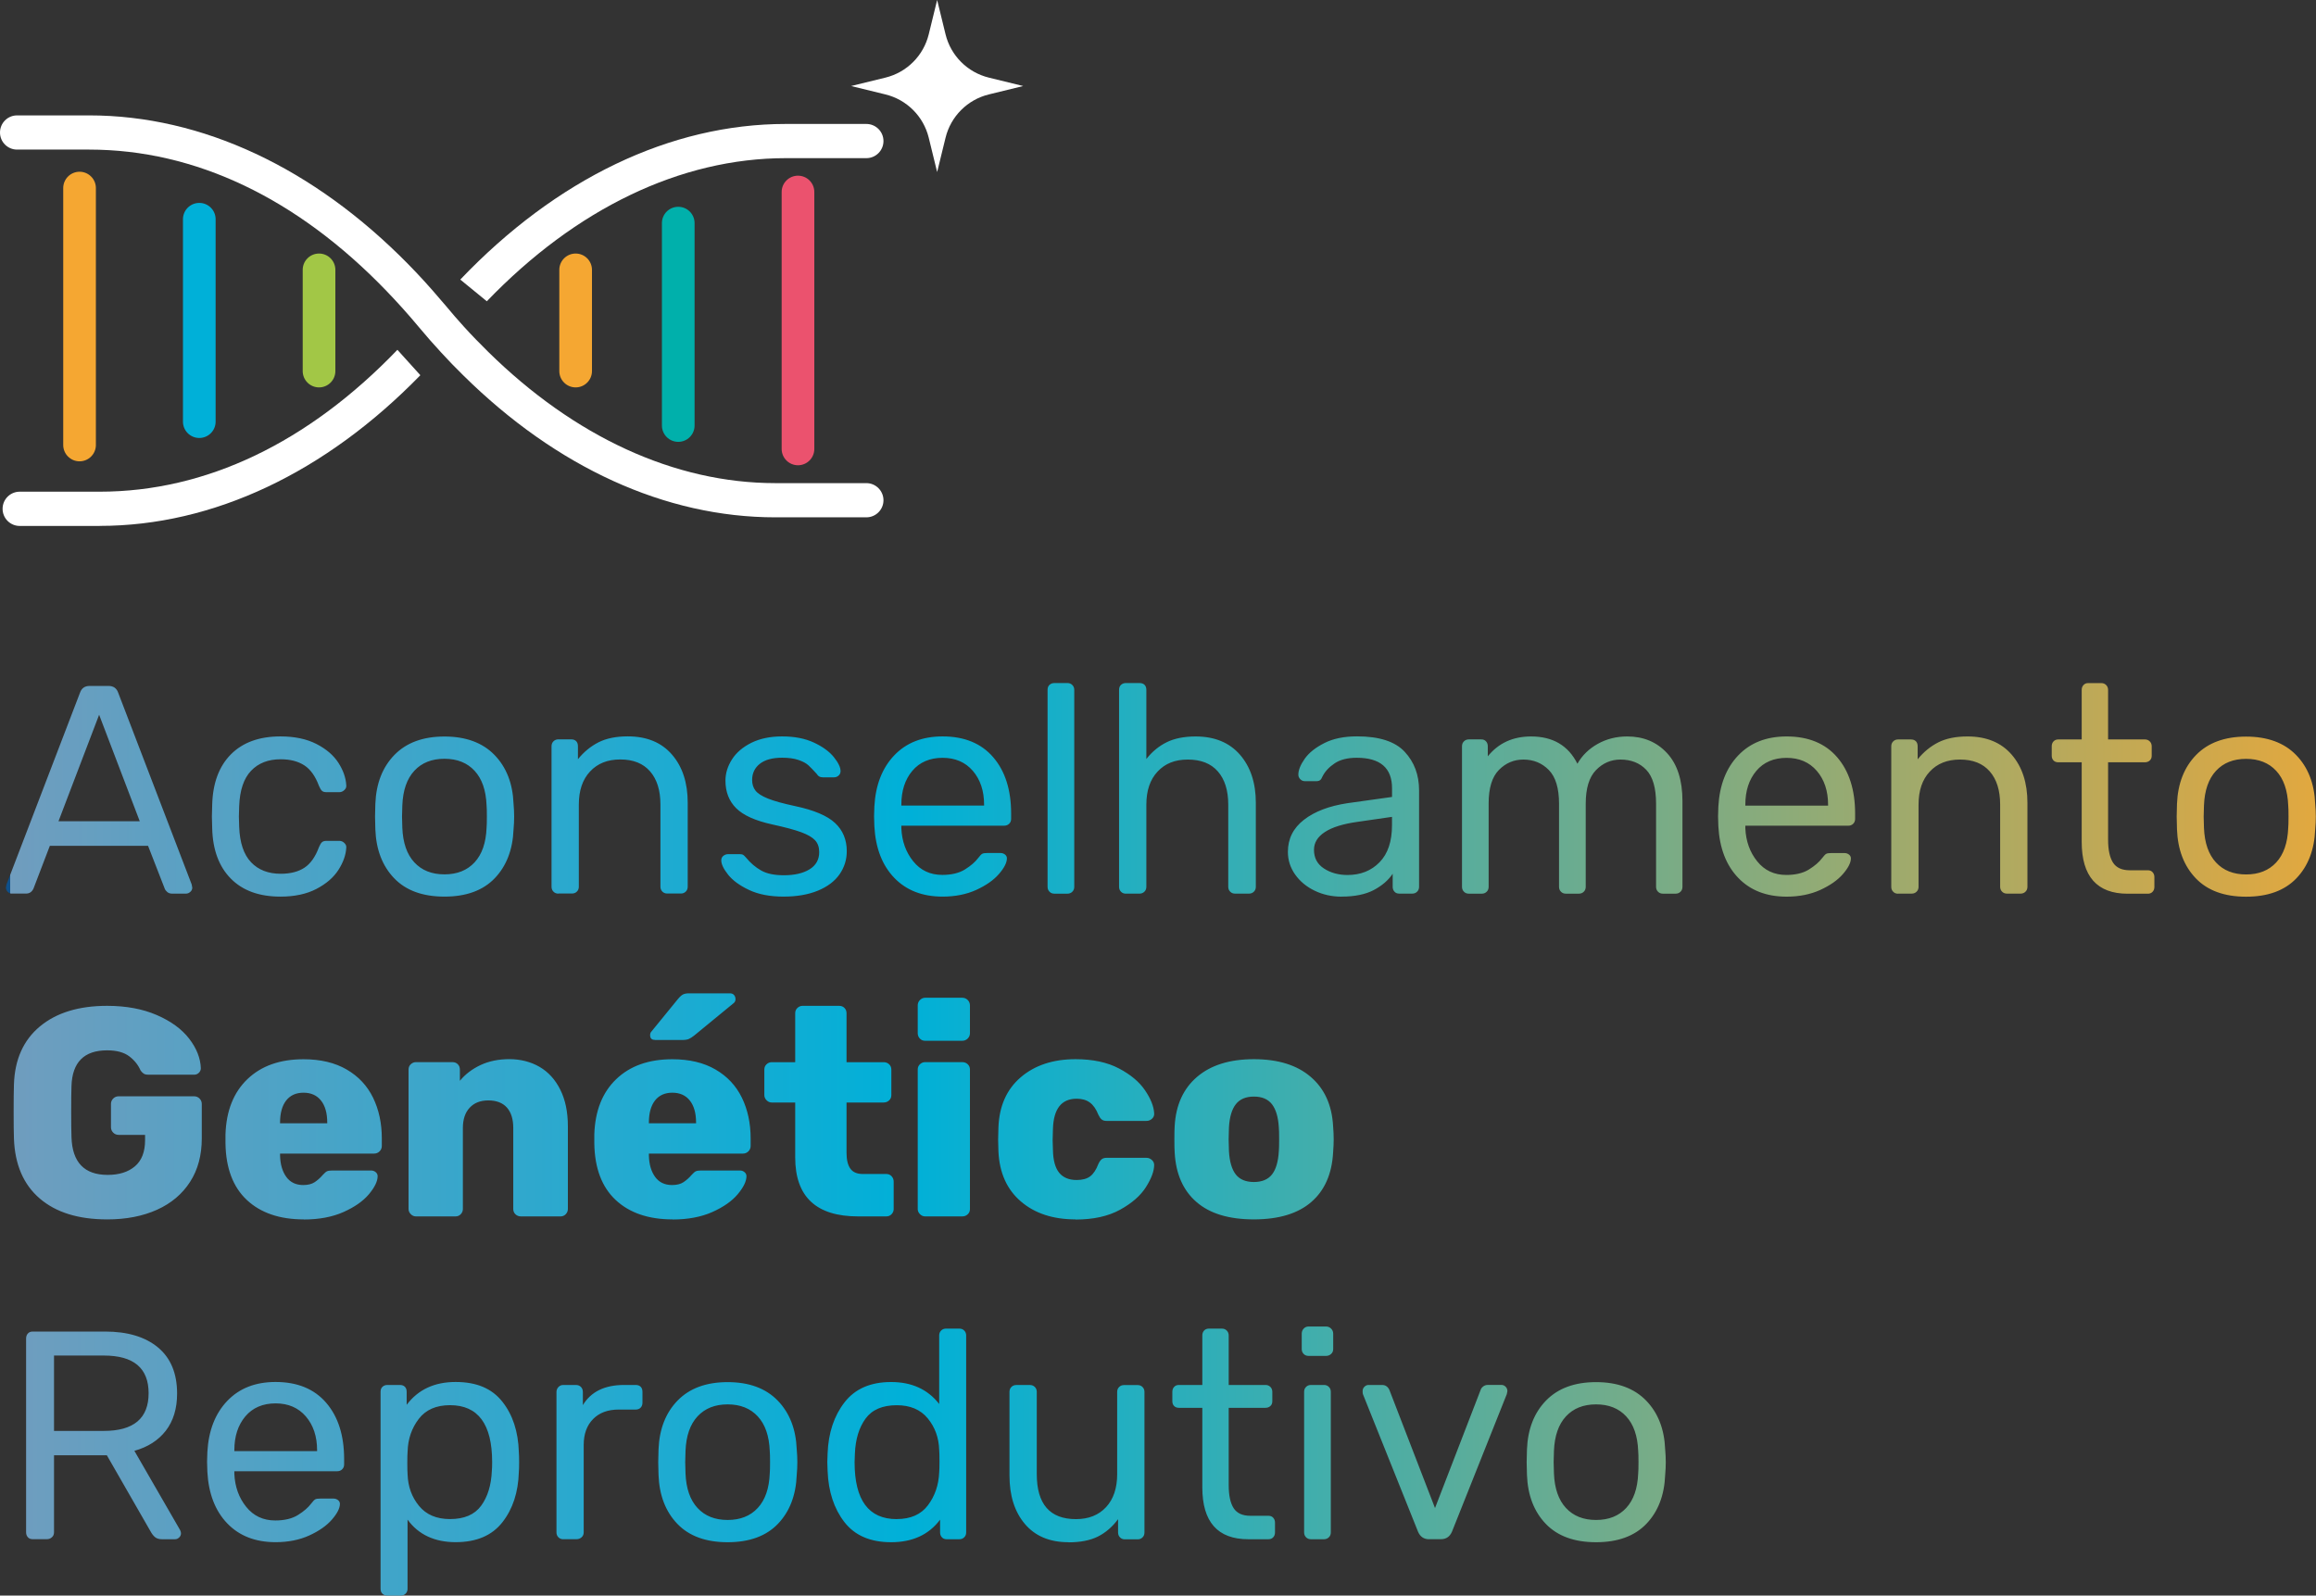 <svg xmlns="http://www.w3.org/2000/svg" xmlns:xlink="http://www.w3.org/1999/xlink" id="Camada_2" data-name="Camada 2" viewBox="0 0 465.18 320.51"><rect x="0" y="0" width="465.18" height="320.51" fill="#333333" stroke="none"/><defs><style>      .cls-1 {        fill: url(#Gradiente_sem_nome_3);      }      .cls-2 {        fill: #00b0d8;      }      .cls-3 {        fill: #00b0ab;      }      .cls-4 {        fill: #eb526e;      }      .cls-5 {        fill: #fff;      }      .cls-6 {        fill: #f5a732;      }      .cls-7 {        fill: #a2c746;      }      .cls-8 {        fill: url(#Gradiente_sem_nome_3-2);      }      .cls-9 {        fill: url(#Gradiente_sem_nome_3-3);      }    </style><linearGradient id="Gradiente_sem_nome_3" data-name="Gradiente sem nome 3" x1="-238.63" y1="551.55" x2="-237.63" y2="551.55" gradientTransform="translate(116872.44 270288.21) scale(489.76 -489.76)" gradientUnits="userSpaceOnUse"><stop offset="0" stop-color="#0e508b"></stop><stop offset="0" stop-color="#2b679a"></stop><stop offset="0" stop-color="#5084ad"></stop><stop offset="0" stop-color="#6796b9"></stop><stop offset="0" stop-color="#709dbe"></stop><stop offset=".37" stop-color="#00b0d8"></stop><stop offset="1" stop-color="#f5a732"></stop></linearGradient><linearGradient id="Gradiente_sem_nome_3-2" data-name="Gradiente sem nome 3" y1="551.43" y2="551.43" gradientTransform="translate(116872.44 270288.21) scale(489.76 -489.76)" xlink:href="#Gradiente_sem_nome_3"></linearGradient><linearGradient id="Gradiente_sem_nome_3-3" data-name="Gradiente sem nome 3" y1="551.28" y2="551.28" gradientTransform="translate(116872.44 270288.21) scale(489.76 -489.76)" xlink:href="#Gradiente_sem_nome_3"></linearGradient></defs><g id="Camada_1-2" data-name="Camada 1"><g><path class="cls-1" d="M2.38,179.51c-.32,0-.6-.12-.83-.36s-.36-.52-.36-.83l.12-.66,14.78-38.56c.32-.87,.95-1.31,1.91-1.31h3.81c.95,0,1.59,.44,1.91,1.31l14.78,38.56,.12,.66c0,.32-.13,.6-.39,.83-.26,.24-.55,.36-.86,.36h-2.8c-.4,0-.73-.11-.98-.33-.26-.22-.43-.45-.51-.69l-3.34-8.58H10.01l-3.28,8.58c-.32,.68-.81,1.01-1.49,1.01H2.38Zm9.36-14.54H28.07l-8.16-21.39-8.16,21.39Zm44.58,15.14c-4.25,0-7.57-1.2-9.95-3.61-2.38-2.4-3.64-5.77-3.75-10.1l-.06-2.38,.06-2.38c.12-4.33,1.37-7.7,3.75-10.1,2.38-2.4,5.7-3.61,9.95-3.61,2.86,0,5.27,.51,7.24,1.52s3.44,2.27,4.41,3.78c.97,1.51,1.5,3.02,1.58,4.53,.04,.36-.09,.68-.39,.95-.3,.28-.63,.42-.98,.42h-2.62c-.4,0-.7-.09-.89-.27-.2-.18-.4-.51-.6-.98-.72-1.95-1.7-3.33-2.95-4.14-1.25-.81-2.83-1.22-4.74-1.22-2.5,0-4.49,.77-5.96,2.32-1.47,1.55-2.26,3.91-2.38,7.09l-.06,2.09,.06,2.09c.12,3.18,.91,5.54,2.38,7.09,1.47,1.55,3.46,2.32,5.96,2.32,1.95,0,3.54-.41,4.77-1.22,1.23-.81,2.2-2.19,2.92-4.14,.2-.48,.4-.8,.6-.98,.2-.18,.5-.27,.89-.27h2.62c.36,0,.69,.14,.98,.42,.3,.28,.43,.6,.39,.95-.08,1.47-.61,2.96-1.58,4.47-.97,1.51-2.44,2.78-4.41,3.81-1.97,1.03-4.38,1.55-7.24,1.55h0Zm32.95,0c-4.37,0-7.74-1.23-10.1-3.69-2.36-2.46-3.63-5.74-3.78-9.83l-.06-2.56,.06-2.56c.16-4.09,1.44-7.37,3.84-9.83,2.4-2.46,5.75-3.69,10.04-3.69s7.64,1.23,10.04,3.69c2.4,2.46,3.68,5.74,3.84,9.83,.08,.87,.12,1.73,.12,2.56s-.04,1.69-.12,2.56c-.16,4.09-1.42,7.37-3.78,9.83-2.36,2.46-5.73,3.69-10.1,3.69h0Zm0-4.47c2.54,0,4.56-.8,6.05-2.41,1.49-1.61,2.29-3.92,2.41-6.94,.04-.4,.06-1.15,.06-2.26s-.02-1.87-.06-2.26c-.12-3.02-.92-5.33-2.41-6.94-1.49-1.61-3.51-2.41-6.05-2.41s-4.56,.8-6.05,2.41c-1.49,1.61-2.29,3.92-2.41,6.94l-.06,2.26,.06,2.26c.12,3.02,.92,5.33,2.41,6.94,1.49,1.61,3.51,2.41,6.05,2.41h0Zm22.88,3.87c-.4,0-.73-.13-.98-.39-.26-.26-.39-.59-.39-.98v-28.25c0-.4,.13-.72,.39-.98,.26-.26,.59-.39,.98-.39h2.56c.44,0,.77,.12,1.01,.36,.24,.24,.36,.58,.36,1.01v2.62c1.19-1.47,2.57-2.6,4.14-3.4,1.57-.79,3.53-1.19,5.87-1.19,3.81,0,6.77,1.22,8.88,3.66,2.11,2.44,3.16,5.67,3.16,9.68v16.86c0,.4-.13,.73-.39,.98-.26,.26-.59,.39-.98,.39h-2.74c-.4,0-.73-.13-.98-.39-.26-.26-.39-.59-.39-.98v-16.51c0-2.86-.7-5.08-2.09-6.67-1.39-1.59-3.38-2.38-5.96-2.38s-4.57,.8-6.08,2.41c-1.51,1.61-2.26,3.82-2.26,6.64v16.51c0,.4-.13,.73-.39,.98-.26,.26-.59,.39-.98,.39h-2.74Zm45.23,.6c-2.74,0-5.06-.45-6.94-1.34-1.89-.89-3.29-1.92-4.2-3.07-.91-1.15-1.37-2.11-1.37-2.86,0-.4,.14-.7,.42-.92,.28-.22,.58-.33,.89-.33h2.5c.24,0,.43,.04,.57,.12,.14,.08,.33,.26,.57,.54,.91,1.11,1.94,1.99,3.07,2.62,1.13,.64,2.65,.95,4.56,.95,2.15,0,3.86-.4,5.15-1.19,1.29-.79,1.94-1.95,1.94-3.46,0-.99-.28-1.79-.83-2.38-.56-.6-1.48-1.13-2.77-1.61-1.29-.48-3.21-.99-5.75-1.55-3.46-.75-5.9-1.85-7.33-3.28s-2.15-3.28-2.15-5.54c0-1.47,.44-2.89,1.31-4.26,.87-1.37,2.18-2.48,3.9-3.34,1.73-.85,3.78-1.28,6.17-1.28,2.5,0,4.64,.42,6.41,1.25,1.77,.83,3.1,1.81,3.99,2.92,.89,1.11,1.34,2.05,1.34,2.8,0,.36-.13,.66-.39,.89-.26,.24-.57,.36-.92,.36h-2.26c-.56,0-.95-.22-1.19-.66-.68-.75-1.24-1.34-1.7-1.76-.46-.42-1.12-.77-2-1.07-.87-.3-1.97-.45-3.28-.45-1.95,0-3.44,.41-4.47,1.22-1.03,.81-1.55,1.9-1.55,3.25,0,.83,.22,1.54,.66,2.12,.44,.58,1.27,1.11,2.5,1.61,1.23,.5,3.06,1,5.48,1.52,3.77,.8,6.45,1.93,8.02,3.4,1.57,1.47,2.35,3.36,2.35,5.66,0,1.71-.49,3.26-1.46,4.65-.97,1.39-2.42,2.48-4.35,3.28-1.93,.79-4.22,1.19-6.88,1.19h0Zm31.94,0c-4.05,0-7.29-1.26-9.71-3.78-2.42-2.52-3.75-5.97-3.99-10.34l-.06-2.03,.06-1.97c.24-4.29,1.57-7.71,3.99-10.25,2.42-2.54,5.66-3.81,9.71-3.81,4.37,0,7.76,1.39,10.16,4.17,2.4,2.78,3.61,6.56,3.61,11.32v1.07c0,.4-.13,.73-.39,.98s-.59,.39-.98,.39h-20.68v.54c.12,2.58,.91,4.79,2.38,6.61,1.47,1.83,3.42,2.74,5.84,2.74,1.87,0,3.39-.37,4.56-1.1,1.17-.73,2.06-1.5,2.65-2.29,.36-.48,.64-.76,.83-.86,.2-.1,.54-.15,1.01-.15h2.62c.36,0,.66,.1,.92,.3,.26,.2,.39,.46,.39,.77,0,.87-.54,1.93-1.61,3.16-1.07,1.23-2.59,2.29-4.56,3.19-1.97,.89-4.22,1.34-6.76,1.34h0Zm8.34-18.29v-.18c0-2.78-.76-5.04-2.26-6.79-1.51-1.75-3.54-2.62-6.08-2.62s-4.61,.87-6.08,2.62c-1.47,1.75-2.2,4.01-2.2,6.79v.18h16.63Zm14.12,17.7c-.4,0-.73-.13-.98-.39-.26-.26-.39-.59-.39-.98v-39.57c0-.44,.13-.77,.39-1.01,.26-.24,.59-.36,.98-.36h2.62c.4,0,.72,.13,.98,.39,.26,.26,.39,.59,.39,.98v39.57c0,.4-.13,.73-.39,.98-.26,.26-.59,.39-.98,.39h-2.62Zm14.36,0c-.4,0-.73-.13-.98-.39-.26-.26-.39-.59-.39-.98v-39.57c0-.44,.13-.77,.39-1.01,.26-.24,.59-.36,.98-.36h2.74c.44,0,.77,.12,1.01,.36s.36,.58,.36,1.01v13.89c1.15-1.47,2.51-2.59,4.08-3.37,1.57-.77,3.51-1.16,5.81-1.16,3.81,0,6.78,1.22,8.91,3.66,2.12,2.44,3.19,5.67,3.19,9.68v16.86c0,.4-.13,.73-.39,.98-.26,.26-.59,.39-.98,.39h-2.8c-.4,0-.73-.13-.98-.39-.26-.26-.39-.59-.39-.98v-16.51c0-2.86-.7-5.08-2.09-6.67-1.39-1.59-3.4-2.38-6.02-2.38s-4.57,.8-6.08,2.41c-1.51,1.61-2.26,3.82-2.26,6.64v16.51c0,.4-.13,.73-.39,.98-.26,.26-.59,.39-.98,.39h-2.74Zm43.32,.6c-1.95,0-3.75-.4-5.39-1.19-1.65-.79-2.96-1.88-3.93-3.25-.97-1.37-1.46-2.89-1.46-4.56,0-2.62,1.07-4.77,3.22-6.44,2.15-1.67,5.07-2.78,8.76-3.34l8.94-1.25v-1.73c0-4.09-2.36-6.14-7.09-6.14-1.83,0-3.3,.37-4.41,1.1-1.11,.74-1.93,1.6-2.44,2.59-.16,.4-.33,.67-.51,.8-.18,.14-.43,.21-.74,.21h-2.32c-.36,0-.67-.13-.92-.39-.26-.26-.39-.57-.39-.92,0-.91,.43-1.98,1.28-3.19,.85-1.21,2.18-2.26,3.96-3.16s3.97-1.34,6.56-1.34c4.45,0,7.64,1.03,9.56,3.1,1.93,2.07,2.89,4.65,2.89,7.75v19.37c0,.4-.13,.73-.39,.98-.26,.26-.59,.39-.98,.39h-2.62c-.4,0-.72-.13-.95-.39-.24-.26-.36-.59-.36-.98v-2.62c-.87,1.31-2.15,2.4-3.81,3.28-1.67,.87-3.81,1.31-6.44,1.31h0Zm1.19-4.35c2.62,0,4.77-.85,6.44-2.56,1.67-1.71,2.5-4.19,2.5-7.45v-1.67l-6.97,1.01c-2.86,.4-5.03,1.07-6.5,2.03-1.47,.95-2.2,2.15-2.2,3.58,0,1.63,.66,2.88,2,3.75,1.33,.87,2.91,1.31,4.74,1.31h0Zm24.37,3.75c-.4,0-.73-.13-.98-.39-.26-.26-.39-.59-.39-.98v-28.25c0-.4,.13-.72,.39-.98,.26-.26,.59-.39,.98-.39h2.5c.4,0,.72,.13,.95,.39,.24,.26,.36,.59,.36,.98v2.03c2.15-2.66,5.04-3.99,8.7-3.99,4.37,0,7.47,1.83,9.3,5.48,.95-1.67,2.31-3,4.08-3.99,1.77-.99,3.74-1.49,5.93-1.49,3.26,0,5.92,1.11,7.99,3.34,2.07,2.23,3.1,5.44,3.1,9.65v17.22c0,.4-.13,.73-.39,.98-.26,.26-.59,.39-.98,.39h-2.56c-.4,0-.73-.13-.98-.39-.26-.26-.39-.59-.39-.98v-16.69c0-3.18-.66-5.45-1.97-6.82-1.31-1.37-3.04-2.06-5.18-2.06-1.91,0-3.55,.71-4.92,2.12-1.37,1.41-2.06,3.66-2.06,6.76v16.69c0,.4-.13,.73-.39,.98-.26,.26-.59,.39-.98,.39h-2.62c-.4,0-.73-.13-.98-.39-.26-.26-.39-.59-.39-.98v-16.69c0-3.14-.69-5.4-2.06-6.79-1.37-1.39-3.07-2.09-5.1-2.09-1.91,0-3.55,.7-4.92,2.09-1.37,1.39-2.06,3.64-2.06,6.73v16.75c0,.4-.13,.73-.39,.98-.26,.26-.59,.39-.98,.39h-2.62Zm63.82,.6c-4.05,0-7.29-1.26-9.71-3.78-2.42-2.52-3.75-5.97-3.99-10.34l-.06-2.03,.06-1.97c.24-4.29,1.57-7.71,3.99-10.25,2.42-2.54,5.66-3.81,9.71-3.81,4.37,0,7.76,1.39,10.16,4.17,2.4,2.78,3.61,6.56,3.61,11.32v1.07c0,.4-.13,.73-.39,.98-.26,.26-.59,.39-.98,.39h-20.68v.54c.12,2.58,.91,4.79,2.38,6.61,1.47,1.83,3.42,2.74,5.84,2.74,1.87,0,3.39-.37,4.56-1.1,1.17-.73,2.06-1.5,2.65-2.29,.36-.48,.64-.76,.83-.86,.2-.1,.54-.15,1.01-.15h2.62c.36,0,.66,.1,.92,.3,.26,.2,.39,.46,.39,.77,0,.87-.54,1.93-1.61,3.16-1.07,1.23-2.59,2.29-4.56,3.19-1.97,.89-4.22,1.34-6.76,1.34h0Zm8.34-18.29v-.18c0-2.78-.76-5.04-2.26-6.79-1.51-1.75-3.54-2.62-6.08-2.62s-4.61,.87-6.08,2.62c-1.47,1.75-2.2,4.01-2.2,6.79v.18h16.63Zm14.06,17.7c-.4,0-.73-.13-.98-.39-.26-.26-.39-.59-.39-.98v-28.25c0-.4,.13-.72,.39-.98,.26-.26,.59-.39,.98-.39h2.56c.44,0,.77,.12,1.01,.36s.36,.58,.36,1.01v2.62c1.19-1.47,2.57-2.6,4.14-3.4,1.57-.79,3.53-1.19,5.87-1.19,3.81,0,6.77,1.22,8.88,3.66,2.11,2.44,3.16,5.67,3.16,9.68v16.86c0,.4-.13,.73-.39,.98-.26,.26-.59,.39-.98,.39h-2.74c-.4,0-.73-.13-.98-.39-.26-.26-.39-.59-.39-.98v-16.51c0-2.86-.7-5.08-2.09-6.67-1.39-1.59-3.38-2.38-5.96-2.38s-4.57,.8-6.08,2.41c-1.51,1.61-2.26,3.82-2.26,6.64v16.51c0,.4-.13,.73-.39,.98-.26,.26-.59,.39-.98,.39h-2.74Zm46.12,0c-6.16,0-9.24-3.48-9.24-10.43v-15.97h-4.71c-.4,0-.72-.12-.95-.36s-.36-.56-.36-.95v-1.91c0-.4,.12-.72,.36-.98,.24-.26,.56-.39,.95-.39h4.71v-9.95c0-.4,.12-.72,.36-.98,.24-.26,.56-.39,.95-.39h2.62c.4,0,.72,.13,.98,.39,.26,.26,.39,.59,.39,.98v9.95h7.39c.4,0,.72,.13,.98,.39,.26,.26,.39,.59,.39,.98v1.91c0,.4-.13,.72-.39,.95-.26,.24-.59,.36-.98,.36h-7.39v15.55c0,2.03,.33,3.56,.98,4.59,.66,1.03,1.78,1.55,3.37,1.55h3.64c.4,0,.72,.13,.95,.39,.24,.26,.36,.59,.36,.98v1.97c0,.4-.12,.73-.36,.98-.24,.26-.56,.39-.95,.39h-4.05Zm23.78,.6c-4.37,0-7.74-1.23-10.1-3.69-2.36-2.46-3.63-5.74-3.78-9.83l-.06-2.56,.06-2.56c.16-4.09,1.44-7.37,3.84-9.83,2.4-2.46,5.75-3.69,10.04-3.69s7.64,1.23,10.04,3.69c2.4,2.46,3.68,5.74,3.84,9.83,.08,.87,.12,1.73,.12,2.56s-.04,1.69-.12,2.56c-.16,4.09-1.42,7.37-3.78,9.83-2.36,2.46-5.73,3.69-10.1,3.69h0Zm0-4.47c2.54,0,4.56-.8,6.05-2.41,1.49-1.61,2.29-3.92,2.41-6.94,.04-.4,.06-1.15,.06-2.26s-.02-1.87-.06-2.26c-.12-3.02-.92-5.33-2.41-6.94-1.49-1.61-3.51-2.41-6.05-2.41s-4.56,.8-6.05,2.41c-1.49,1.61-2.29,3.92-2.41,6.94l-.06,2.26,.06,2.26c.12,3.02,.92,5.33,2.41,6.94,1.49,1.61,3.51,2.41,6.05,2.41h0Z"></path><path class="cls-8" d="M21.51,244.95c-5.76,0-10.27-1.4-13.53-4.2-3.26-2.8-4.99-6.8-5.18-12.01-.04-1.11-.06-2.92-.06-5.42s.02-4.33,.06-5.48c.16-5.01,1.9-8.89,5.21-11.65,3.32-2.76,7.82-4.14,13.5-4.14,3.81,0,7.14,.62,9.98,1.85,2.84,1.23,5.01,2.81,6.5,4.74,1.49,1.93,2.27,3.9,2.35,5.93,0,.36-.13,.67-.39,.92-.26,.26-.57,.39-.92,.39h-9.24c-.4,0-.71-.07-.92-.21-.22-.14-.43-.35-.63-.63-.48-1.11-1.24-2.07-2.29-2.86-1.05-.79-2.53-1.19-4.44-1.19-4.61,0-6.99,2.38-7.15,7.15-.04,1.11-.06,2.82-.06,5.12s.02,4.03,.06,5.18c.16,5.05,2.58,7.57,7.27,7.57,2.3,0,4.13-.58,5.48-1.73,1.35-1.15,2.03-2.9,2.03-5.24v-1.07h-5.3c-.44,0-.8-.15-1.1-.45s-.45-.66-.45-1.1v-4.65c0-.44,.15-.8,.45-1.1,.3-.3,.66-.45,1.1-.45h15.14c.44,0,.8,.15,1.1,.45,.3,.3,.45,.67,.45,1.1v6.91c0,3.38-.78,6.29-2.35,8.73-1.57,2.44-3.78,4.31-6.64,5.6-2.86,1.29-6.2,1.94-10.01,1.94h0Zm39.51,0c-4.85,0-8.66-1.3-11.44-3.9-2.78-2.6-4.21-6.39-4.29-11.35v-1.85c.16-4.73,1.63-8.42,4.41-11.08,2.78-2.66,6.53-3.99,11.26-3.99,3.42,0,6.31,.69,8.67,2.06,2.36,1.37,4.13,3.26,5.3,5.66,1.17,2.4,1.76,5.14,1.76,8.19v1.49c0,.44-.15,.8-.45,1.1-.3,.3-.67,.45-1.1,.45h-18.89v.36c.04,1.79,.46,3.23,1.25,4.32,.79,1.09,1.93,1.64,3.4,1.64,.95,0,1.72-.19,2.29-.57,.58-.38,1.12-.86,1.64-1.46,.36-.4,.65-.65,.86-.74,.22-.1,.57-.15,1.04-.15h7.81c.36,0,.66,.11,.92,.33,.26,.22,.39,.49,.39,.8,0,1.03-.59,2.24-1.76,3.64-1.17,1.39-2.88,2.58-5.12,3.58-2.24,.99-4.9,1.49-7.96,1.49h0Zm4.71-19.31v-.12c0-1.91-.42-3.39-1.25-4.44-.83-1.05-2.01-1.58-3.52-1.58s-2.67,.53-3.49,1.58c-.81,1.05-1.22,2.53-1.22,4.44v.12h9.48Zm17.82,18.71c-.4,0-.74-.15-1.04-.45-.3-.3-.45-.65-.45-1.04v-28.01c0-.44,.15-.79,.45-1.07,.3-.28,.65-.42,1.04-.42h7.33c.44,0,.79,.14,1.07,.42,.28,.28,.42,.64,.42,1.07v2.26c1.07-1.31,2.45-2.36,4.14-3.16,1.69-.79,3.62-1.19,5.81-1.19s4.28,.52,6.05,1.55c1.77,1.03,3.16,2.56,4.17,4.59s1.52,4.47,1.52,7.33v16.63c0,.4-.14,.74-.42,1.04-.28,.3-.64,.45-1.07,.45h-7.93c-.44,0-.8-.14-1.1-.42-.3-.28-.45-.64-.45-1.07v-16.27c0-1.79-.43-3.16-1.28-4.11-.85-.95-2.1-1.43-3.72-1.43s-2.84,.49-3.75,1.46c-.91,.97-1.37,2.33-1.37,4.08v16.27c0,.4-.14,.74-.42,1.04-.28,.3-.64,.45-1.07,.45h-7.93Zm51.55,.6c-4.85,0-8.66-1.3-11.44-3.9-2.78-2.6-4.21-6.39-4.29-11.35v-1.85c.16-4.73,1.63-8.42,4.41-11.08,2.78-2.66,6.53-3.99,11.26-3.99,3.42,0,6.31,.69,8.67,2.06,2.36,1.37,4.13,3.26,5.3,5.66,1.17,2.4,1.76,5.14,1.76,8.19v1.49c0,.44-.15,.8-.45,1.1-.3,.3-.67,.45-1.1,.45h-18.89v.36c.04,1.79,.46,3.23,1.25,4.32,.79,1.09,1.93,1.64,3.4,1.64,.95,0,1.72-.19,2.29-.57,.58-.38,1.12-.86,1.64-1.46,.36-.4,.65-.65,.86-.74,.22-.1,.57-.15,1.04-.15h7.81c.36,0,.66,.11,.92,.33,.26,.22,.39,.49,.39,.8,0,1.03-.59,2.24-1.76,3.64-1.17,1.39-2.88,2.58-5.12,3.58-2.24,.99-4.9,1.49-7.96,1.49h0Zm4.71-19.31v-.12c0-1.91-.42-3.39-1.25-4.44-.83-1.05-2.01-1.58-3.52-1.58s-2.67,.53-3.49,1.58c-.81,1.05-1.22,2.53-1.22,4.44v.12h9.48Zm-8.28-16.75c-.64,0-.95-.32-.95-.95,0-.32,.1-.58,.3-.77l5.3-6.5c.4-.48,.74-.78,1.04-.92,.3-.14,.69-.21,1.16-.21h8.22c.36,0,.64,.11,.83,.33,.2,.22,.3,.51,.3,.86,0,.28-.1,.52-.3,.72l-7.99,6.56c-.4,.32-.76,.55-1.07,.69-.32,.14-.74,.21-1.25,.21h-5.6Zm40.82,35.46c-8.42,0-12.63-3.95-12.63-11.86v-11.02h-4.71c-.4,0-.74-.15-1.04-.45-.3-.3-.45-.65-.45-1.04v-5.12c0-.44,.15-.79,.45-1.07,.3-.28,.65-.42,1.04-.42h4.71v-9.83c0-.44,.15-.79,.45-1.07,.3-.28,.65-.42,1.04-.42h7.33c.44,0,.79,.14,1.07,.42,.28,.28,.42,.64,.42,1.07v9.83h7.45c.44,0,.8,.14,1.1,.42,.3,.28,.45,.64,.45,1.07v5.12c0,.44-.15,.8-.45,1.07-.3,.28-.67,.42-1.1,.42h-7.45v10.13c0,1.39,.26,2.44,.77,3.16,.52,.72,1.35,1.07,2.5,1.07h4.71c.44,0,.79,.15,1.07,.45,.28,.3,.42,.67,.42,1.1v5.48c0,.4-.14,.74-.42,1.04-.28,.3-.64,.45-1.07,.45h-5.66Zm13.47-35.28c-.44,0-.8-.15-1.07-.45-.28-.3-.42-.66-.42-1.1v-5.54c0-.44,.15-.8,.45-1.1,.3-.3,.65-.45,1.04-.45h7.45c.44,0,.8,.15,1.1,.45s.45,.67,.45,1.1v5.54c0,.44-.15,.8-.45,1.1-.3,.3-.67,.45-1.1,.45h-7.45Zm0,35.28c-.4,0-.74-.15-1.04-.45-.3-.3-.45-.65-.45-1.04v-28.01c0-.44,.15-.79,.45-1.07,.3-.28,.65-.42,1.04-.42h7.45c.44,0,.8,.14,1.1,.42,.3,.28,.45,.64,.45,1.07v28.01c0,.44-.15,.8-.45,1.07-.3,.28-.67,.42-1.1,.42h-7.45Zm30.21,.6c-4.53,0-8.19-1.2-10.99-3.61-2.8-2.4-4.3-5.75-4.5-10.04l-.06-2.38,.06-2.44c.16-4.29,1.65-7.65,4.47-10.07,2.82-2.42,6.5-3.64,11.02-3.64,3.46,0,6.36,.62,8.7,1.85,2.34,1.23,4.09,2.69,5.24,4.38,1.15,1.69,1.77,3.23,1.85,4.62,.04,.44-.1,.8-.42,1.1-.32,.3-.7,.45-1.13,.45h-7.99c-.44,0-.77-.1-1.01-.3-.24-.2-.46-.52-.66-.95-.44-1.11-1-1.93-1.7-2.44-.7-.52-1.58-.77-2.65-.77-3.06,0-4.65,2.03-4.77,6.08l-.06,2.26,.06,1.97c.04,2.07,.46,3.59,1.25,4.56,.79,.97,1.97,1.46,3.52,1.46,1.15,0,2.06-.25,2.71-.74,.66-.5,1.2-1.32,1.64-2.47,.2-.44,.42-.75,.66-.95,.24-.2,.58-.3,1.01-.3h7.99c.4,0,.75,.14,1.07,.42,.32,.28,.48,.62,.48,1.01,0,1.23-.55,2.71-1.64,4.44-1.09,1.73-2.83,3.25-5.21,4.56-2.38,1.31-5.36,1.97-8.94,1.97h0Zm35.82,0c-5.01,0-8.85-1.16-11.53-3.49-2.68-2.32-4.14-5.63-4.38-9.92-.04-.52-.06-1.41-.06-2.68s.02-2.16,.06-2.68c.24-4.21,1.74-7.5,4.5-9.86,2.76-2.36,6.56-3.55,11.41-3.55s8.65,1.18,11.41,3.55c2.76,2.36,4.26,5.65,4.5,9.86,.08,1.03,.12,1.93,.12,2.68s-.04,1.65-.12,2.68c-.24,4.29-1.7,7.6-4.38,9.92-2.68,2.32-6.53,3.49-11.53,3.49h0Zm0-7.51c1.63,0,2.84-.51,3.64-1.52,.79-1.01,1.25-2.57,1.37-4.68,.04-.4,.06-1.19,.06-2.38s-.02-1.99-.06-2.38c-.12-2.07-.58-3.61-1.37-4.65-.8-1.03-2.01-1.55-3.64-1.55s-2.84,.52-3.64,1.55c-.8,1.03-1.25,2.58-1.37,4.65l-.06,2.38,.06,2.38c.12,2.11,.58,3.66,1.37,4.68,.79,1.01,2.01,1.52,3.64,1.52h0Z"></path><path class="cls-9" d="M6.55,309.19c-.4,0-.72-.13-.95-.39-.24-.26-.36-.59-.36-.98v-38.91c0-.44,.12-.78,.36-1.04,.24-.26,.56-.39,.95-.39h14.54c4.53,0,8.07,1.06,10.64,3.19,2.56,2.13,3.84,5.21,3.84,9.27,0,3.02-.76,5.5-2.26,7.45-1.51,1.95-3.62,3.3-6.32,4.05l9.18,15.91c.12,.24,.18,.46,.18,.66,0,.32-.12,.6-.36,.83-.24,.24-.52,.36-.83,.36h-2.62c-.6,0-1.06-.14-1.4-.42-.34-.28-.65-.68-.92-1.19l-8.76-15.26H10.85v15.49c0,.4-.14,.73-.42,.98-.28,.26-.62,.39-1.01,.39h-2.86Zm14.3-21.75c6,0,9-2.52,9-7.57s-3-7.57-9-7.57H10.85v15.14h10.01Zm34.5,22.35c-4.05,0-7.29-1.26-9.71-3.78-2.42-2.52-3.75-5.97-3.99-10.34l-.06-2.03,.06-1.97c.24-4.29,1.57-7.71,3.99-10.25,2.42-2.54,5.66-3.81,9.71-3.81,4.37,0,7.76,1.39,10.16,4.17,2.4,2.78,3.61,6.56,3.61,11.32v1.07c0,.4-.13,.73-.39,.98-.26,.26-.59,.39-.98,.39h-20.68v.54c.12,2.58,.91,4.79,2.38,6.61,1.47,1.83,3.42,2.74,5.84,2.74,1.87,0,3.39-.37,4.56-1.1,1.17-.73,2.06-1.5,2.65-2.29,.36-.48,.64-.76,.83-.86,.2-.1,.54-.15,1.01-.15h2.62c.36,0,.66,.1,.92,.3,.26,.2,.39,.46,.39,.77,0,.87-.54,1.93-1.61,3.16-1.07,1.23-2.59,2.29-4.56,3.19-1.97,.89-4.22,1.34-6.76,1.34h0Zm8.34-18.29v-.18c0-2.78-.76-5.04-2.26-6.79-1.51-1.75-3.54-2.62-6.08-2.62s-4.61,.87-6.08,2.62c-1.47,1.75-2.2,4.01-2.2,6.79v.18h16.63Zm14.12,29.02c-.4,0-.73-.12-.98-.36-.26-.24-.39-.58-.39-1.01v-39.57c0-.44,.13-.77,.39-1.01,.26-.24,.59-.36,.98-.36h2.5c.44,0,.77,.12,1.01,.36,.24,.24,.36,.58,.36,1.01v2.62c2.3-3.06,5.58-4.59,9.83-4.59s7.3,1.32,9.39,3.96c2.09,2.64,3.19,6.01,3.31,10.1,.04,.44,.06,1.11,.06,2.03s-.02,1.59-.06,2.03c-.12,4.05-1.22,7.41-3.31,10.07-2.09,2.66-5.21,3.99-9.39,3.99s-7.47-1.51-9.65-4.53v13.89c0,.4-.13,.72-.39,.98-.26,.26-.59,.39-.98,.39h-2.68Zm12.57-15.37c2.86,0,4.95-.89,6.26-2.68,1.31-1.79,2.03-4.13,2.15-7.03,.04-.4,.06-.97,.06-1.73,0-7.63-2.82-11.44-8.46-11.44-2.78,0-4.88,.92-6.29,2.77-1.41,1.85-2.16,4.02-2.23,6.53-.04,.44-.06,1.21-.06,2.32s.02,1.89,.06,2.32c.08,2.42,.84,4.52,2.29,6.29,1.45,1.77,3.53,2.65,6.23,2.65h0Zm22.76,4.05c-.4,0-.73-.13-.98-.39-.26-.26-.39-.59-.39-.98v-28.19c0-.4,.13-.73,.39-1.01,.26-.28,.59-.42,.98-.42h2.5c.44,0,.78,.13,1.04,.39,.26,.26,.39,.61,.39,1.04v2.62c1.63-2.7,4.39-4.05,8.28-4.05h2.32c.44,0,.77,.12,1.01,.36,.24,.24,.36,.58,.36,1.01v2.2c0,.4-.12,.73-.36,.98-.24,.26-.58,.39-1.01,.39h-3.4c-2.19,0-3.9,.64-5.15,1.91-1.25,1.27-1.88,3-1.88,5.18v17.58c0,.4-.14,.73-.42,.98-.28,.26-.62,.39-1.01,.39h-2.68Zm33.01,.6c-4.37,0-7.74-1.23-10.1-3.69-2.36-2.46-3.63-5.74-3.78-9.83l-.06-2.56,.06-2.56c.16-4.09,1.44-7.37,3.84-9.83,2.4-2.46,5.75-3.69,10.04-3.69s7.64,1.23,10.04,3.69c2.4,2.46,3.68,5.74,3.84,9.83,.08,.87,.12,1.73,.12,2.56s-.04,1.69-.12,2.56c-.16,4.09-1.42,7.37-3.78,9.83-2.36,2.46-5.73,3.69-10.1,3.69h0Zm0-4.47c2.54,0,4.56-.8,6.05-2.41,1.49-1.61,2.29-3.92,2.41-6.94,.04-.4,.06-1.15,.06-2.26s-.02-1.87-.06-2.26c-.12-3.02-.92-5.33-2.41-6.94-1.49-1.61-3.51-2.41-6.05-2.41s-4.56,.8-6.05,2.41c-1.49,1.61-2.29,3.92-2.41,6.94l-.06,2.26,.06,2.26c.12,3.02,.92,5.33,2.41,6.94,1.49,1.61,3.51,2.41,6.05,2.41h0Zm32.84,4.47c-4.17,0-7.3-1.35-9.39-4.05-2.09-2.7-3.21-6.12-3.37-10.25l-.06-1.79,.06-1.79c.16-4.09,1.29-7.5,3.4-10.22,2.11-2.72,5.22-4.08,9.36-4.08s7.35,1.47,9.65,4.41v-13.77c0-.4,.13-.72,.39-.98,.26-.26,.59-.39,.98-.39h2.68c.4,0,.72,.13,.98,.39,.26,.26,.39,.59,.39,.98v39.57c0,.4-.13,.73-.39,.98-.26,.26-.59,.39-.98,.39h-2.56c-.4,0-.72-.13-.95-.39-.24-.26-.36-.59-.36-.98v-2.56c-2.26,3.02-5.54,4.53-9.83,4.53h0Zm1.13-4.65c2.78,0,4.87-.92,6.26-2.77,1.39-1.85,2.15-4.04,2.26-6.58,.04-.44,.06-1.19,.06-2.26s-.02-1.89-.06-2.32c-.08-2.42-.84-4.52-2.29-6.29-1.45-1.77-3.53-2.65-6.23-2.65-2.86,0-4.95,.89-6.26,2.68-1.31,1.79-2.03,4.13-2.15,7.03l-.06,1.73c0,7.63,2.82,11.44,8.46,11.44h0Zm34.5,4.65c-3.77,0-6.69-1.22-8.76-3.66-2.07-2.44-3.1-5.69-3.1-9.74v-16.81c0-.4,.13-.72,.39-.98,.26-.26,.59-.39,.98-.39h2.74c.4,0,.72,.13,.98,.39,.26,.26,.39,.59,.39,.98v16.51c0,6.04,2.62,9.06,7.87,9.06,2.54,0,4.56-.8,6.05-2.41,1.49-1.61,2.23-3.82,2.23-6.64v-16.51c0-.4,.13-.72,.39-.98,.26-.26,.59-.39,.98-.39h2.74c.4,0,.72,.13,.98,.39,.26,.26,.39,.59,.39,.98v28.25c0,.4-.13,.73-.39,.98-.26,.26-.59,.39-.98,.39h-2.56c-.4,0-.73-.13-.98-.39-.26-.26-.39-.59-.39-.98v-2.68c-1.15,1.55-2.5,2.71-4.05,3.49-1.55,.77-3.52,1.16-5.9,1.16h0Zm36.11-.6c-6.16,0-9.24-3.48-9.24-10.43v-15.97h-4.71c-.4,0-.72-.12-.95-.36-.24-.24-.36-.56-.36-.95v-1.91c0-.4,.12-.72,.36-.98,.24-.26,.56-.39,.95-.39h4.71v-9.95c0-.4,.12-.72,.36-.98,.24-.26,.56-.39,.95-.39h2.62c.4,0,.72,.13,.98,.39,.26,.26,.39,.59,.39,.98v9.95h7.39c.4,0,.72,.13,.98,.39,.26,.26,.39,.59,.39,.98v1.91c0,.4-.13,.72-.39,.95-.26,.24-.59,.36-.98,.36h-7.39v15.55c0,2.03,.33,3.56,.98,4.59,.66,1.03,1.78,1.55,3.37,1.55h3.64c.4,0,.72,.13,.95,.39,.24,.26,.36,.59,.36,.98v1.97c0,.4-.12,.73-.36,.98-.24,.26-.56,.39-.95,.39h-4.05Zm12.1-36.83c-.4,0-.73-.13-.98-.39-.26-.26-.39-.59-.39-.98v-3.1c0-.4,.13-.73,.39-1.01,.26-.28,.59-.42,.98-.42h3.52c.4,0,.73,.14,1.01,.42,.28,.28,.42,.62,.42,1.01v3.1c0,.4-.14,.73-.42,.98-.28,.26-.62,.39-1.01,.39h-3.52Zm.48,36.83c-.4,0-.73-.13-.98-.39-.26-.26-.39-.59-.39-.98v-28.25c0-.4,.13-.72,.39-.98,.26-.26,.59-.39,.98-.39h2.62c.4,0,.72,.13,.98,.39,.26,.26,.39,.59,.39,.98v28.25c0,.4-.13,.73-.39,.98-.26,.26-.59,.39-.98,.39h-2.62Zm23.72,0c-1.03,0-1.77-.5-2.2-1.49l-11.08-27.65c-.04-.12-.06-.32-.06-.6,0-.36,.12-.66,.36-.89,.24-.24,.52-.36,.83-.36h2.74c.64,0,1.11,.32,1.43,.95l9.18,23.78,9.18-23.78c.08-.24,.25-.46,.51-.66,.26-.2,.57-.3,.92-.3h2.74c.32,0,.6,.12,.83,.36,.24,.24,.36,.54,.36,.89l-.12,.6-11.02,27.65c-.44,.99-1.17,1.49-2.2,1.49h-2.38Zm33.55,.6c-4.37,0-7.74-1.23-10.1-3.69-2.36-2.46-3.63-5.74-3.78-9.83l-.06-2.56,.06-2.56c.16-4.09,1.44-7.37,3.84-9.83,2.4-2.46,5.75-3.69,10.04-3.69s7.64,1.23,10.04,3.69c2.4,2.46,3.68,5.74,3.84,9.83,.08,.87,.12,1.73,.12,2.56s-.04,1.69-.12,2.56c-.16,4.09-1.42,7.37-3.78,9.83-2.36,2.46-5.73,3.69-10.1,3.69h0Zm0-4.47c2.54,0,4.56-.8,6.05-2.41,1.49-1.61,2.29-3.92,2.41-6.94,.04-.4,.06-1.15,.06-2.26s-.02-1.87-.06-2.26c-.12-3.02-.92-5.33-2.41-6.94-1.49-1.61-3.51-2.41-6.05-2.41s-4.56,.8-6.05,2.41c-1.49,1.61-2.29,3.92-2.41,6.94l-.06,2.26,.06,2.26c.12,3.02,.92,5.33,2.41,6.94,1.49,1.61,3.51,2.41,6.05,2.41h0Z"></path><path class="cls-5" d="M20.02,105.64c22.79,0,45.34-10.69,64.41-30.27l-4.61-5.1c-17.94,18.67-38.45,28.5-59.81,28.5H3.96c-1.9,0-3.44,1.54-3.44,3.44s1.54,3.44,3.44,3.44H20.02ZM177.45,28.34c0-1.9-1.54-3.44-3.44-3.44h-16.21c-23.16,0-46.08,11.05-65.35,31.26l5.33,4.36c17.88-18.59,38.91-28.75,60.02-28.75h16.21c1.9,0,3.44-1.54,3.44-3.44"></path><path class="cls-6" d="M19.26,89.4V37.78c0-1.81-1.47-3.28-3.28-3.28s-3.28,1.47-3.28,3.28v51.61c0,1.81,1.47,3.28,3.28,3.28s3.28-1.47,3.28-3.28"></path><path class="cls-4" d="M157,38.57v51.61c0,1.81,1.47,3.28,3.28,3.28s3.28-1.47,3.28-3.28V38.57c0-1.81-1.47-3.28-3.28-3.28s-3.28,1.47-3.28,3.28"></path><path class="cls-2" d="M43.31,84.7V44.04c0-1.81-1.47-3.28-3.28-3.28s-3.28,1.47-3.28,3.28v40.66c0,1.81,1.47,3.28,3.28,3.28s3.28-1.47,3.28-3.28"></path><path class="cls-3" d="M132.95,44.82v40.66c0,1.81,1.47,3.28,3.28,3.28s3.28-1.47,3.28-3.28V44.82c0-1.81-1.47-3.28-3.28-3.28s-3.28,1.47-3.28,3.28"></path><path class="cls-7" d="M67.36,74.54v-20.33c0-1.81-1.47-3.28-3.28-3.28s-3.28,1.47-3.28,3.28v20.33c0,1.81,1.47,3.28,3.28,3.28s3.28-1.47,3.28-3.28"></path><path class="cls-6" d="M112.34,54.21v20.33c0,1.81,1.47,3.28,3.28,3.28s3.28-1.47,3.28-3.28v-20.33c0-1.81-1.47-3.28-3.28-3.28s-3.28,1.47-3.28,3.28"></path><path class="cls-5" d="M174.02,97.05h-18.3c-20.21,0-40.34-9.31-57.7-26.41-1.64-1.62-3.27-3.28-4.85-5.03-1.25-1.38-2.48-2.79-3.69-4.26-.28-.34-.57-.65-.85-.98-2.15-2.54-4.35-4.98-6.61-7.27C63.01,33.73,40.58,23.18,17.93,23.18H3.43c-1.9,0-3.43,1.54-3.43,3.44s1.54,3.43,3.43,3.43h14.49c21.32,0,41.79,9.79,59.71,28.4,2.18,2.27,4.33,4.64,6.43,7.17,.04,.04,.07,.08,.11,.13,1.46,1.76,2.95,3.44,4.46,5.08,1.45,1.59,2.93,3.11,4.43,4.58,18.69,18.46,40.56,28.51,62.65,28.51h18.3c1.9,0,3.44-1.54,3.44-3.43s-1.54-3.44-3.44-3.44"></path><path class="cls-5" d="M198.61,15.59l6.9,1.69-6.9,1.69c-4.29,1.05-7.64,4.4-8.69,8.69l-1.69,6.9-1.69-6.9c-1.05-4.29-4.4-7.64-8.69-8.69l-6.9-1.69,6.9-1.69c4.29-1.05,7.64-4.4,8.69-8.69l1.69-6.9,1.69,6.9c1.05,4.29,4.4,7.64,8.69,8.69"></path></g></g></svg>